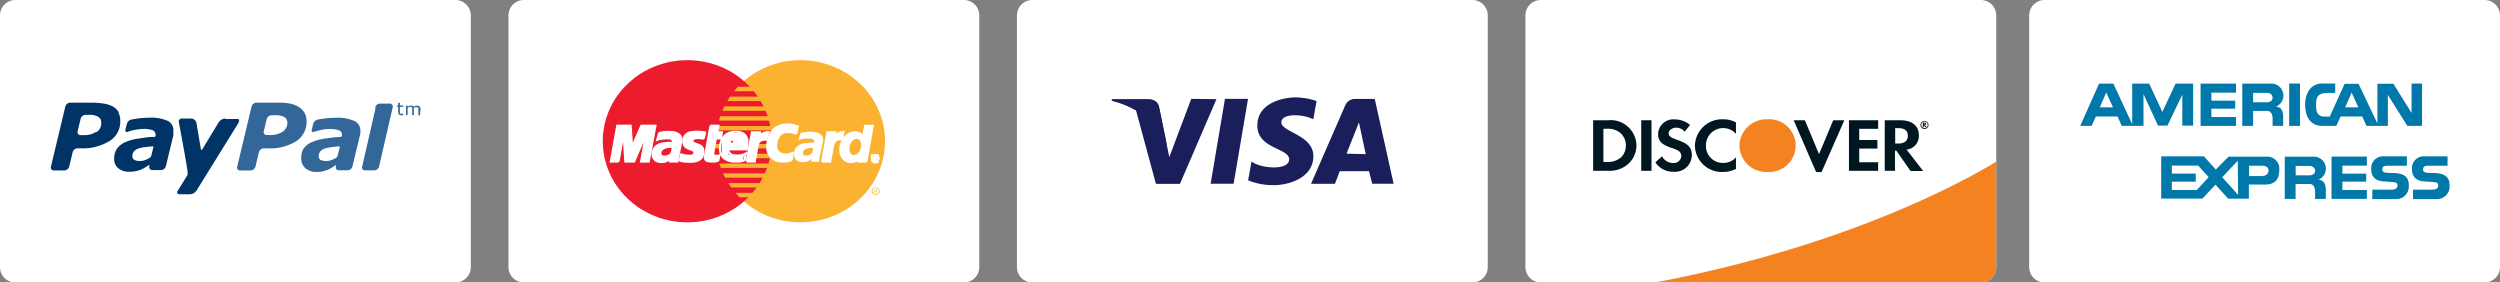 <svg id="Layer_1" data-name="Layer 1" xmlns="http://www.w3.org/2000/svg" viewBox="0 0 265.5 30"><rect x="0" y="0" width="265.5" height="30" fill="#808080" stroke="none"/><defs><style>.cls-1,.cls-6{fill:#fff;}.cls-2{fill:#369;}.cls-3{fill:#036;}.cls-4{fill:#fbb231;}.cls-4,.cls-5,.cls-6{fill-rule:evenodd;}.cls-5{fill:#ec1c2e;}.cls-7{fill:none;stroke:#fff;stroke-miterlimit:2.61;stroke-width:0.22px;}.cls-8{fill:#1a1e5a;}.cls-9{fill:#f58220;}.cls-10{fill:#001722;}.cls-11{fill:#231f20;}.cls-12{fill:#0078a9;}</style></defs><g id="playpal"><path class="cls-1" d="M50,28.4A1.64,1.64,0,0,1,48.33,30H1.67A1.64,1.64,0,0,1,0,28.4V1.6A1.64,1.64,0,0,1,1.67,0H48.33A1.64,1.64,0,0,1,50,1.6Z"/><path class="cls-2" d="M37.61,12.84a4.39,4.39,0,0,0-2-.33,8.38,8.38,0,0,0-1.32.1,4.59,4.59,0,0,0-.56.1.62.62,0,0,0-.48.48l-.13.53c-.08.33.12.32.21.29a6.65,6.65,0,0,1,.65-.18,4.26,4.26,0,0,1,1-.13,2.77,2.77,0,0,1,1,.13.48.48,0,0,1,.33.47.34.34,0,0,1,0,.15s-.05.08-.16.1c-.62,0-1.06.09-1.6.16a5.21,5.21,0,0,0-1.39.37,2.07,2.07,0,0,0-.93.71A1.92,1.92,0,0,0,32,16.88a1.27,1.27,0,0,0,.45,1,1.73,1.73,0,0,0,1.15.38,3,3,0,0,0,.68-.06,5.31,5.31,0,0,0,.53-.17,3.35,3.35,0,0,0,.45-.24l.41-.27h0l0,.17h0a.31.31,0,0,0,.29.39h1a.56.56,0,0,0,.47-.4l.79-3.29a1.86,1.86,0,0,0,.05-.27,1.14,1.14,0,0,0,0-.25A1.08,1.08,0,0,0,37.61,12.84Zm-1.93,3.93a3.42,3.42,0,0,1-.43.21,1.54,1.54,0,0,1-.57.12,1.43,1.43,0,0,1-.62-.11.41.41,0,0,1-.21-.39.74.74,0,0,1,.16-.51,1.07,1.07,0,0,1,.46-.31,5,5,0,0,1,.72-.15l.8-.09c.06,0,.11,0,.08.13s-.16.63-.22.88A.56.56,0,0,1,35.68,16.77Z"/><path class="cls-3" d="M23.92,12.58a.94.94,0,0,0-.69.4s-1.56,2.57-1.71,2.83-.17,0-.19,0L20.85,13a.59.59,0,0,0-.59-.41h-1A.32.32,0,0,0,19,13s.75,4,.89,5c.08.53,0,.62,0,.62l-1,1.62c-.14.21-.06.39.17.39h1.13a.91.91,0,0,0,.68-.39l4.34-7s.42-.6,0-.6h-1.3"/><path class="cls-3" d="M10.21,14a2.26,2.26,0,0,1-1.37.35H8.57a.32.32,0,0,1-.33-.4l.33-1.36a.54.54,0,0,1,.52-.39h.35a1.74,1.74,0,0,1,1,.21.66.66,0,0,1,.31.62,1.09,1.09,0,0,1-.49,1m2.36-2.09a1.6,1.6,0,0,0-.6-.61A2.88,2.88,0,0,0,11,11a9.12,9.12,0,0,0-1.28-.1H7.46a.57.57,0,0,0-.52.4l-1.53,6.4a.31.31,0,0,0,.33.4H6.83a.56.56,0,0,0,.52-.4l.37-1.56a.56.56,0,0,1,.52-.39h.31a5.41,5.41,0,0,0,3.11-.79,2.38,2.38,0,0,0,1.11-2.07,1.83,1.83,0,0,0-.2-.95"/><path class="cls-2" d="M30,14a2.39,2.39,0,0,1-1.38.34h-.27A.31.31,0,0,1,28,14l.33-1.36a.55.55,0,0,1,.52-.4h.35a1.84,1.84,0,0,1,1,.2.7.7,0,0,1,.32.62A1.15,1.15,0,0,1,30,14M32.35,12a1.62,1.62,0,0,0-.6-.62A2.67,2.67,0,0,0,30.8,11a6.85,6.85,0,0,0-1.28-.1H27.24a.56.56,0,0,0-.52.4l-1.53,6.4a.31.31,0,0,0,.33.4h1.09a.56.56,0,0,0,.52-.4l.37-1.55a.56.56,0,0,1,.52-.4h.32A5.3,5.3,0,0,0,31.45,15a2.44,2.44,0,0,0,1.11-2.07,2,2,0,0,0-.21-.94"/><path class="cls-3" d="M17.82,12.84a4.34,4.34,0,0,0-2-.34,9.77,9.77,0,0,0-1.32.1l-.56.1a.62.62,0,0,0-.47.49l-.14.52c-.07.34.13.32.22.3a4.07,4.07,0,0,1,.64-.19,5.8,5.8,0,0,1,1-.13,3,3,0,0,1,1,.13.49.49,0,0,1,.33.48.38.38,0,0,1,0,.15.18.18,0,0,1-.16.09c-.62,0-1.07.09-1.61.17a5.14,5.14,0,0,0-1.38.36,2.17,2.17,0,0,0-.94.71,1.86,1.86,0,0,0-.31,1.09,1.28,1.28,0,0,0,.44,1,1.75,1.75,0,0,0,1.15.37,3.14,3.14,0,0,0,.69-.06A3.47,3.47,0,0,0,15,18a3.35,3.35,0,0,0,.45-.24l.41-.26h0l0,.17h0a.31.31,0,0,0,.29.39h1a.55.55,0,0,0,.46-.39l.8-3.3a1.56,1.56,0,0,0,0-.27c0-.1,0-.19,0-.25A1.09,1.09,0,0,0,17.82,12.84Zm-1.93,3.93a2.86,2.86,0,0,1-.43.21,1.54,1.54,0,0,1-.57.12,1.31,1.31,0,0,1-.62-.12.4.4,0,0,1-.21-.39.76.76,0,0,1,.16-.51,1.09,1.09,0,0,1,.46-.3,3.88,3.88,0,0,1,.72-.16l.81-.08c.06,0,.1,0,.07.13s-.15.63-.22.88A.48.48,0,0,1,15.89,16.77Z"/><path class="cls-2" d="M41.36,11h-1a.55.55,0,0,0-.5.37l0,0,0,.22-1.34,5.85c0,.15-.06.25-.07.27h0a.31.31,0,0,0,.29.38h1a.56.56,0,0,0,.51-.37s0,0,0,0l1.46-6.34h0A.32.32,0,0,0,41.36,11Z"/><path class="cls-2" d="M42.84,12.24l-.11,0h-.1a.36.36,0,0,1-.25-.08.37.37,0,0,1-.09-.27v-.54h-.12v-.15h.12v-.29h.18v.29h.37v.15h-.37v.46a.45.45,0,0,0,0,.13.19.19,0,0,0,0,.08l.06.06h.2l.07,0h0Z"/><path class="cls-2" d="M44.6,12.25h-.17v-.58s0-.08,0-.12a.15.15,0,0,0,0-.1.09.09,0,0,0-.06-.06l-.12,0a.28.28,0,0,0-.15,0,.6.6,0,0,0-.15.09.43.43,0,0,1,0,.05v.7h-.18v-.58a.49.49,0,0,0,0-.12.22.22,0,0,0,0-.1.17.17,0,0,0-.06-.06l-.12,0a.4.4,0,0,0-.15,0l-.15.09v.76h-.17v-1h.17v.12a1.2,1.2,0,0,1,.17-.11l.18,0a.34.34,0,0,1,.18,0,.25.25,0,0,1,.11.12.75.75,0,0,1,.2-.12.43.43,0,0,1,.19,0,.3.3,0,0,1,.26.1.41.41,0,0,1,.08.28Z"/></g><g id="masterCard"><path class="cls-1" d="M104,28.4a1.64,1.64,0,0,1-1.67,1.6H55.67A1.64,1.64,0,0,1,54,28.4V1.6A1.64,1.64,0,0,1,55.67,0h46.66A1.64,1.64,0,0,1,104,1.6Z"/><polygon class="cls-4" points="85 23.61 85.46 23.6 85.92 23.57 86.37 23.51 86.81 23.44 87.25 23.34 87.67 23.23 88.09 23.09 88.5 22.93 88.9 22.76 89.29 22.57 89.66 22.36 90.03 22.14 90.38 21.9 90.72 21.64 91.04 21.37 91.36 21.09 91.66 20.79 91.94 20.47 92.2 20.15 92.45 19.81 92.69 19.46 92.9 19.1 93.1 18.73 93.28 18.34 93.44 17.95 93.58 17.55 93.71 17.14 93.81 16.73 93.89 16.3 93.94 15.87 93.98 15.43 93.99 14.98 93.98 14.54 93.94 14.11 93.89 13.68 93.81 13.26 93.71 12.84 93.58 12.43 93.44 12.03 93.28 11.64 93.1 11.26 92.9 10.89 92.69 10.53 92.45 10.18 92.2 9.85 91.94 9.52 91.66 9.21 91.36 8.91 91.04 8.63 90.72 8.36 90.38 8.1 90.03 7.86 89.66 7.63 89.29 7.43 88.9 7.24 88.5 7.07 88.09 6.91 87.67 6.78 87.25 6.66 86.81 6.56 86.37 6.49 85.92 6.43 85.46 6.4 85 6.39 84.54 6.4 84.08 6.43 83.64 6.49 83.19 6.56 82.76 6.66 82.34 6.78 81.92 6.91 81.51 7.07 81.11 7.24 80.73 7.43 80.36 7.63 79.99 7.86 79.64 8.1 79.3 8.36 78.98 8.63 78.67 8.91 78.37 9.21 78.09 9.52 77.82 9.85 77.58 10.18 77.34 10.53 77.13 10.89 76.93 11.26 76.75 11.64 76.59 12.03 76.45 12.43 76.33 12.84 76.23 13.26 76.15 13.68 76.09 14.11 76.06 14.54 76.05 14.98 76.06 15.43 76.09 15.87 76.15 16.3 76.23 16.73 76.33 17.14 76.45 17.55 76.59 17.95 76.75 18.34 76.93 18.73 77.13 19.1 77.34 19.46 77.58 19.81 77.82 20.15 78.09 20.47 78.37 20.79 78.67 21.09 78.98 21.37 79.3 21.64 79.64 21.9 79.99 22.14 80.36 22.36 80.73 22.57 81.11 22.76 81.51 22.93 81.92 23.09 82.34 23.23 82.76 23.34 83.19 23.44 83.64 23.51 84.08 23.57 84.54 23.6 85 23.61 85 23.61 85 23.61"/><polygon class="cls-5" points="73 23.61 73.46 23.6 73.92 23.57 74.36 23.51 74.81 23.44 75.24 23.34 75.67 23.23 76.08 23.09 76.49 22.93 76.89 22.76 77.27 22.57 77.64 22.36 78.01 22.14 78.36 21.9 78.7 21.64 79.02 21.37 79.33 21.09 79.63 20.79 79.91 20.47 80.18 20.15 80.43 19.81 80.66 19.46 80.87 19.1 81.07 18.73 81.25 18.34 81.41 17.95 81.55 17.55 81.67 17.14 81.77 16.73 81.85 16.3 81.91 15.87 81.94 15.43 81.95 14.98 81.94 14.54 81.91 14.11 81.85 13.68 81.77 13.26 81.67 12.84 81.55 12.43 81.41 12.03 81.25 11.64 81.07 11.26 80.87 10.89 80.66 10.53 80.43 10.18 80.18 9.85 79.91 9.52 79.63 9.21 79.33 8.91 79.02 8.63 78.7 8.36 78.36 8.1 78.01 7.86 77.64 7.63 77.27 7.43 76.89 7.24 76.49 7.07 76.08 6.91 75.67 6.78 75.24 6.66 74.81 6.56 74.36 6.49 73.92 6.43 73.46 6.4 73 6.39 72.54 6.4 72.08 6.43 71.63 6.49 71.19 6.56 70.75 6.66 70.33 6.78 69.91 6.91 69.5 7.07 69.1 7.24 68.72 7.43 68.34 7.63 67.97 7.86 67.62 8.1 67.28 8.36 66.96 8.63 66.65 8.91 66.35 9.21 66.06 9.52 65.8 9.85 65.55 10.18 65.31 10.53 65.1 10.89 64.9 11.26 64.72 11.64 64.56 12.03 64.42 12.43 64.3 12.84 64.19 13.26 64.12 13.68 64.06 14.11 64.03 14.54 64.01 14.98 64.03 15.43 64.06 15.87 64.12 16.3 64.19 16.73 64.3 17.14 64.42 17.55 64.56 17.95 64.72 18.34 64.9 18.73 65.1 19.1 65.31 19.46 65.55 19.81 65.8 20.15 66.06 20.47 66.35 20.79 66.65 21.09 66.96 21.37 67.28 21.64 67.62 21.9 67.97 22.14 68.34 22.36 68.72 22.57 69.1 22.76 69.5 22.93 69.91 23.09 70.33 23.23 70.75 23.34 71.19 23.44 71.63 23.51 72.08 23.57 72.54 23.6 73 23.61 73 23.61 73 23.61"/><polygon class="cls-4" points="77.95 9.69 82.72 9.69 82.72 9.22 78.36 9.22 77.95 9.69 77.95 9.69 77.95 9.69"/><polygon class="cls-4" points="77.24 10.73 82.72 10.73 82.72 10.26 77.52 10.26 77.24 10.73 77.24 10.73 77.24 10.73"/><polygon class="cls-4" points="76.7 11.77 82.72 11.77 82.72 11.3 76.92 11.3 76.7 11.77 76.7 11.77 76.7 11.77"/><polygon class="cls-4" points="76.34 12.81 82.72 12.81 82.72 12.34 76.49 12.34 76.34 12.81 76.34 12.81 76.34 12.81"/><polygon class="cls-4" points="76.55 17.83 82.73 17.83 82.73 17.37 76.4 17.37 76.55 17.83 76.55 17.83 76.55 17.83"/><polygon class="cls-4" points="77.01 18.87 82.73 18.87 82.73 18.41 76.78 18.41 77.01 18.87 77.01 18.87 77.01 18.87"/><polygon class="cls-4" points="77.65 19.91 82.73 19.91 82.73 19.44 77.34 19.44 77.65 19.91 77.65 19.91 77.65 19.91"/><polygon class="cls-4" points="78.53 20.95 82.73 20.95 82.73 20.48 78.11 20.48 78.53 20.95 78.53 20.95 78.53 20.95"/><polygon class="cls-4" points="76.12 13.85 82.72 13.85 82.72 13.38 76.22 13.38 76.12 13.85 76.12 13.85 76.12 13.85"/><polygon class="cls-4" points="80.14 16.8 82.66 16.8 82.66 16.33 80.23 16.33 80.14 16.8 80.14 16.8 80.14 16.8"/><polygon class="cls-4" points="80.34 15.76 82.66 15.76 82.66 15.29 80.43 15.29 80.34 15.76 80.34 15.76 80.34 15.76"/><polygon class="cls-4" points="75.96 15.29 76.61 15.29 76.61 15.76 75.99 15.76 75.96 15.29 75.96 15.29 75.96 15.29"/><polygon class="cls-6" points="74.74 14.72 74.69 14.72 74.65 14.71 74.61 14.71 74.57 14.7 74.54 14.7 74.5 14.69 74.46 14.69 74.42 14.68 74.37 14.67 74.33 14.67 74.27 14.67 74.21 14.66 74.15 14.66 74.08 14.67 74 14.67 73.91 14.68 73.85 14.69 73.8 14.7 73.74 14.71 73.7 14.73 73.66 14.75 73.62 14.78 73.59 14.8 73.56 14.83 73.54 14.86 73.53 14.89 73.52 14.93 73.52 14.96 73.53 15 73.54 15.04 73.57 15.08 73.6 15.12 73.66 15.17 73.73 15.21 73.81 15.25 73.91 15.28 74 15.31 74.1 15.35 74.2 15.38 74.3 15.42 74.39 15.47 74.47 15.53 74.55 15.6 74.61 15.69 74.66 15.8 74.69 15.93 74.7 16.09 74.69 16.27 74.67 16.41 74.63 16.53 74.59 16.64 74.53 16.73 74.46 16.82 74.38 16.89 74.29 16.95 74.2 17.01 74.1 17.05 74 17.09 73.9 17.12 73.79 17.14 73.69 17.16 73.59 17.17 73.49 17.18 73.4 17.18 73.27 17.18 73.14 17.18 73.04 17.18 72.94 17.17 72.85 17.17 72.77 17.16 72.69 17.16 72.63 17.15 72.56 17.14 72.5 17.13 72.45 17.12 72.39 17.11 72.34 17.1 72.3 17.08 72.25 17.06 72.19 17.04 72.33 16.4 72.36 16.41 72.39 16.42 72.43 16.43 72.49 16.44 72.54 16.45 72.6 16.46 72.67 16.48 72.74 16.49 72.82 16.5 72.89 16.51 72.98 16.52 73.06 16.53 73.15 16.53 73.24 16.54 73.32 16.54 73.41 16.53 73.5 16.52 73.57 16.49 73.62 16.46 73.67 16.42 73.7 16.38 73.72 16.33 73.74 16.29 73.75 16.24 73.75 16.16 73.73 16.09 73.67 16.03 73.6 15.98 73.51 15.94 73.4 15.89 73.28 15.85 73.17 15.8 73.05 15.75 72.93 15.69 72.83 15.62 72.73 15.53 72.65 15.41 72.6 15.28 72.57 15.13 72.57 14.94 72.59 14.83 72.61 14.72 72.64 14.62 72.68 14.53 72.72 14.44 72.78 14.37 72.84 14.29 72.92 14.23 73.01 14.17 73.1 14.13 73.21 14.08 73.33 14.05 73.47 14.03 73.62 14.01 73.78 13.99 73.96 13.99 74.07 13.99 74.17 13.99 74.27 14 74.35 14 74.43 14.01 74.5 14.01 74.56 14.02 74.61 14.02 74.67 14.03 74.71 14.04 74.75 14.04 74.78 14.05 74.81 14.05 74.84 14.06 74.87 14.06 74.89 14.07 74.74 14.72 74.74 14.72 74.74 14.72"/><polyline class="cls-7" points="74.74 14.72 74.74 14.72 74.69 14.72 74.65 14.71 74.61 14.71 74.57 14.7 74.54 14.7 74.5 14.69 74.46 14.69 74.42 14.68 74.37 14.67 74.33 14.67 74.27 14.67 74.21 14.66 74.15 14.66 74.08 14.67 74 14.67 73.91 14.68 73.91 14.68 73.85 14.69 73.8 14.7 73.74 14.71 73.7 14.73 73.66 14.75 73.62 14.78 73.59 14.8 73.56 14.83 73.54 14.86 73.53 14.89 73.52 14.93 73.52 14.96 73.53 15 73.54 15.04 73.57 15.08 73.6 15.12 73.6 15.12 73.66 15.17 73.73 15.21 73.81 15.25 73.91 15.28 74 15.31 74.1 15.35 74.2 15.38 74.3 15.42 74.39 15.47 74.47 15.53 74.55 15.6 74.61 15.69 74.66 15.8 74.69 15.93 74.7 16.09 74.69 16.27 74.69 16.27 74.67 16.41 74.63 16.53 74.59 16.64 74.53 16.73 74.46 16.82 74.38 16.89 74.29 16.95 74.2 17.01 74.1 17.05 74 17.09 73.9 17.12 73.79 17.14 73.69 17.16 73.59 17.17 73.49 17.18 73.4 17.18 73.4 17.18 73.27 17.18 73.14 17.18 73.04 17.18 72.94 17.17 72.85 17.17 72.77 17.16 72.69 17.16 72.63 17.15 72.56 17.14 72.5 17.13 72.45 17.12 72.39 17.11 72.34 17.1 72.3 17.08 72.25 17.06 72.19 17.04 72.33 16.4 72.33 16.4 72.36 16.41 72.39 16.42 72.43 16.43 72.49 16.44 72.54 16.45 72.6 16.46 72.67 16.48 72.74 16.49 72.82 16.5 72.89 16.51 72.98 16.52 73.06 16.53 73.15 16.53 73.24 16.54 73.32 16.54 73.41 16.53 73.41 16.53 73.5 16.52 73.57 16.49 73.62 16.46 73.67 16.42 73.7 16.38 73.72 16.33 73.74 16.29 73.75 16.24 73.75 16.24 73.75 16.16 73.73 16.09 73.67 16.03 73.6 15.98 73.51 15.94 73.4 15.89 73.28 15.85 73.17 15.8 73.05 15.75 72.93 15.69 72.83 15.62 72.73 15.53 72.65 15.41 72.6 15.28 72.57 15.13 72.57 14.94 72.57 14.94 72.59 14.83 72.61 14.72 72.64 14.62 72.68 14.53 72.72 14.44 72.78 14.37 72.84 14.29 72.92 14.23 73.01 14.17 73.1 14.13 73.21 14.08 73.33 14.05 73.47 14.03 73.62 14.01 73.78 13.99 73.96 13.99 73.96 13.99 74.07 13.99 74.17 13.99 74.27 14 74.35 14 74.43 14.01 74.5 14.01 74.56 14.02 74.61 14.02 74.67 14.03 74.71 14.04 74.75 14.04 74.78 14.05 74.81 14.05 74.84 14.06 74.87 14.06 74.89 14.07 74.74 14.72"/><polygon class="cls-6" points="75.45 13.35 76.29 13.35 76.17 14.05 76.67 14.05 76.56 14.71 76.03 14.69 75.74 16.32 75.74 16.37 75.75 16.42 75.78 16.46 75.82 16.49 75.88 16.51 75.94 16.53 76 16.54 76.08 16.55 76.14 16.55 76.2 16.54 76.26 16.53 76.31 16.52 76.35 16.51 76.37 16.5 76.39 16.49 76.4 16.49 76.29 17.03 76.27 17.04 76.25 17.06 76.23 17.07 76.21 17.08 76.19 17.09 76.16 17.1 76.14 17.11 76.11 17.11 76.08 17.12 76.05 17.13 76.01 17.13 75.97 17.14 75.94 17.15 75.89 17.15 75.84 17.16 75.79 17.16 75.56 17.16 75.44 17.15 75.33 17.14 75.24 17.13 75.16 17.11 75.08 17.08 75.03 17.05 74.98 17.02 74.94 16.98 74.91 16.94 74.89 16.89 74.87 16.84 74.86 16.78 74.86 16.72 74.86 16.66 74.87 16.59 74.88 16.52 75.45 13.35 75.45 13.35 75.45 13.35"/><polyline class="cls-7" points="75.45 13.35 76.29 13.35 76.17 14.05 76.67 14.05 76.56 14.71 76.03 14.69 75.74 16.32 75.74 16.32 75.74 16.37 75.75 16.42 75.78 16.46 75.82 16.49 75.88 16.51 75.94 16.53 76 16.54 76.08 16.55 76.08 16.55 76.14 16.55 76.2 16.54 76.26 16.53 76.31 16.52 76.35 16.51 76.37 16.5 76.39 16.49 76.4 16.49 76.29 17.03 76.29 17.03 76.27 17.04 76.25 17.06 76.23 17.07 76.21 17.08 76.19 17.09 76.16 17.1 76.14 17.11 76.11 17.11 76.08 17.12 76.05 17.13 76.01 17.13 75.97 17.14 75.94 17.15 75.89 17.15 75.84 17.16 75.79 17.16 75.56 17.16 75.56 17.16 75.44 17.15 75.33 17.14 75.24 17.13 75.16 17.11 75.08 17.08 75.03 17.05 74.98 17.02 74.94 16.98 74.91 16.94 74.89 16.89 74.87 16.84 74.86 16.78 74.86 16.72 74.86 16.66 74.87 16.59 74.88 16.52 75.45 13.35"/><polyline class="cls-7" points="77.34 15.8 77.34 15.8 77.33 15.85 77.33 15.9 77.34 15.96 77.35 16.02 77.37 16.07 77.39 16.12 77.43 16.18 77.46 16.23 77.51 16.28 77.55 16.32 77.6 16.36 77.65 16.4 77.71 16.43 77.77 16.46 77.83 16.48 77.89 16.49 77.89 16.49 77.97 16.5 78.04 16.51 78.12 16.52 78.2 16.52 78.28 16.53 78.36 16.53 78.44 16.52 78.52 16.52 78.6 16.51 78.69 16.49 78.77 16.48 78.85 16.45 78.94 16.42 79.03 16.38 79.11 16.34 79.2 16.29 79.08 17 79.08 17 79.03 17.02 78.98 17.05 78.93 17.06 78.89 17.08 78.84 17.1 78.79 17.11 78.74 17.12 78.69 17.13 78.64 17.14 78.58 17.15 78.51 17.15 78.44 17.16 78.36 17.16 78.28 17.16 78.19 17.16 78.09 17.16 78.09 17.16 77.94 17.16 77.79 17.15 77.64 17.13 77.49 17.09 77.34 17.05 77.2 16.99 77.06 16.92 76.93 16.84 76.82 16.74 76.71 16.62 76.63 16.48 76.55 16.33 76.5 16.16 76.47 15.96 76.46 15.75 76.47 15.51 76.47 15.51 76.49 15.42 76.5 15.31 76.53 15.2 76.56 15.07 76.61 14.95 76.66 14.82 76.73 14.7 76.82 14.57 76.91 14.46 77.03 14.35 77.16 14.25 77.31 14.16 77.49 14.09 77.69 14.04 77.91 14 78.15 13.99 78.15 13.99 78.27 13.99 78.39 14.01 78.52 14.03 78.64 14.05 78.76 14.1 78.88 14.15 78.99 14.22 79.09 14.3 79.18 14.4 79.25 14.52 79.31 14.65 79.36 14.8 79.38 14.98 79.39 15.18 79.36 15.4 79.32 15.64 79.3 15.82 77.1 15.82 77.24 15.25 78.56 15.25 78.56 15.25 78.57 15.17 78.56 15.1 78.56 15.04 78.55 14.98 78.53 14.93 78.5 14.88 78.47 14.83 78.44 14.79 78.41 14.76 78.37 14.73 78.32 14.7 78.28 14.68 78.23 14.66 78.18 14.65 78.13 14.64 78.08 14.64 78.08 14.64 78.02 14.64 77.96 14.65 77.91 14.66 77.86 14.68 77.81 14.7 77.76 14.73 77.72 14.76 77.68 14.79 77.64 14.83 77.6 14.88 77.57 14.92 77.54 14.97 77.52 15.03 77.49 15.08 77.48 15.14 77.46 15.2 77.34 15.8"/><polygon class="cls-6" points="84.56 14.23 84.52 14.21 84.48 14.19 84.44 14.17 84.39 14.15 84.35 14.13 84.3 14.11 84.24 14.1 84.19 14.08 84.13 14.06 84.07 14.05 84.01 14.04 83.95 14.03 83.88 14.03 83.81 14.02 83.74 14.02 83.66 14.02 83.58 14.02 83.51 14.03 83.42 14.04 83.34 14.05 83.25 14.07 83.17 14.1 83.09 14.14 83 14.2 82.92 14.26 82.84 14.34 82.76 14.43 82.69 14.54 82.63 14.66 82.56 14.81 82.5 14.97 82.46 15.16 82.44 15.26 82.43 15.37 82.42 15.47 82.42 15.57 82.43 15.66 82.45 15.76 82.48 15.84 82.51 15.93 82.56 16.01 82.61 16.09 82.68 16.15 82.75 16.21 82.83 16.27 82.92 16.31 83.03 16.35 83.14 16.37 83.18 16.38 83.23 16.39 83.28 16.4 83.34 16.4 83.41 16.41 83.48 16.41 83.55 16.41 83.63 16.4 83.71 16.39 83.79 16.38 83.86 16.36 83.94 16.34 84.01 16.3 84.08 16.27 84.15 16.22 84.21 16.17 84.07 16.94 84.05 16.96 84.04 16.98 84.01 17 83.98 17.01 83.95 17.04 83.91 17.06 83.86 17.08 83.81 17.09 83.74 17.11 83.66 17.13 83.57 17.14 83.46 17.15 83.34 17.16 83.21 17.16 83.05 17.16 82.88 17.15 82.74 17.13 82.6 17.11 82.47 17.06 82.33 17 82.19 16.93 82.07 16.85 81.94 16.75 81.83 16.63 81.73 16.5 81.65 16.35 81.58 16.19 81.52 16.01 81.48 15.82 81.47 15.61 81.48 15.39 81.51 15.14 81.54 15.03 81.56 14.91 81.59 14.8 81.62 14.69 81.66 14.59 81.7 14.48 81.74 14.39 81.78 14.3 81.82 14.21 81.87 14.13 81.92 14.04 81.97 13.97 82.03 13.89 82.09 13.83 82.15 13.76 82.21 13.7 82.28 13.64 82.35 13.59 82.43 13.54 82.5 13.49 82.58 13.45 82.67 13.41 82.75 13.38 82.84 13.34 82.93 13.31 83.03 13.29 83.12 13.27 83.22 13.25 83.33 13.24 83.44 13.23 83.55 13.22 83.66 13.22 83.76 13.22 83.85 13.23 83.94 13.24 84.03 13.25 84.12 13.26 84.2 13.28 84.28 13.29 84.35 13.31 84.42 13.33 84.48 13.34 84.54 13.36 84.59 13.38 84.63 13.39 84.67 13.4 84.69 13.42 84.71 13.42 84.56 14.23 84.56 14.23 84.56 14.23"/><polyline class="cls-7" points="84.56 14.23 84.56 14.23 84.52 14.21 84.48 14.19 84.44 14.17 84.39 14.15 84.35 14.13 84.3 14.11 84.24 14.1 84.19 14.08 84.13 14.06 84.07 14.05 84.01 14.04 83.95 14.03 83.88 14.03 83.81 14.02 83.74 14.02 83.66 14.02 83.66 14.02 83.58 14.02 83.51 14.03 83.42 14.04 83.34 14.05 83.25 14.07 83.17 14.1 83.09 14.14 83 14.2 82.92 14.26 82.84 14.34 82.76 14.43 82.69 14.54 82.63 14.66 82.56 14.81 82.5 14.97 82.46 15.16 82.46 15.16 82.44 15.26 82.43 15.37 82.42 15.47 82.42 15.57 82.43 15.66 82.45 15.76 82.48 15.84 82.51 15.93 82.56 16.01 82.61 16.09 82.68 16.15 82.75 16.21 82.83 16.27 82.92 16.31 83.03 16.35 83.14 16.37 83.14 16.37 83.18 16.38 83.23 16.39 83.28 16.4 83.34 16.4 83.41 16.41 83.48 16.41 83.55 16.41 83.63 16.4 83.71 16.39 83.79 16.38 83.86 16.36 83.94 16.34 84.01 16.3 84.08 16.27 84.15 16.22 84.21 16.17 84.07 16.94 84.07 16.94 84.05 16.96 84.04 16.98 84.01 17 83.98 17.01 83.95 17.04 83.91 17.06 83.86 17.08 83.81 17.09 83.74 17.11 83.66 17.13 83.57 17.14 83.46 17.15 83.34 17.16 83.21 17.16 83.05 17.16 82.88 17.15 82.88 17.15 82.74 17.13 82.6 17.11 82.47 17.06 82.33 17 82.19 16.93 82.07 16.85 81.94 16.75 81.83 16.63 81.73 16.5 81.65 16.35 81.58 16.19 81.52 16.01 81.48 15.82 81.47 15.61 81.48 15.39 81.51 15.14 81.51 15.14 81.54 15.03 81.56 14.91 81.59 14.8 81.62 14.69 81.66 14.59 81.7 14.48 81.74 14.39 81.78 14.3 81.82 14.21 81.87 14.13 81.92 14.04 81.97 13.97 82.03 13.89 82.09 13.83 82.15 13.76 82.21 13.7 82.28 13.64 82.35 13.59 82.43 13.54 82.5 13.49 82.58 13.45 82.67 13.41 82.75 13.38 82.84 13.34 82.93 13.31 83.03 13.29 83.12 13.27 83.22 13.25 83.33 13.24 83.44 13.23 83.55 13.22 83.66 13.22 83.66 13.22 83.76 13.22 83.85 13.23 83.94 13.24 84.03 13.25 84.12 13.26 84.2 13.28 84.28 13.29 84.35 13.31 84.42 13.33 84.48 13.34 84.54 13.36 84.59 13.38 84.63 13.39 84.67 13.4 84.69 13.42 84.71 13.42 84.56 14.23"/><polygon class="cls-6" points="92.01 17.16 91.17 17.16 91.23 16.84 91.23 16.81 91.18 16.87 91.13 16.92 91.08 16.97 91.03 17.01 90.97 17.05 90.92 17.08 90.86 17.11 90.8 17.13 90.75 17.15 90.69 17.17 90.63 17.18 90.57 17.19 90.51 17.2 90.45 17.2 90.39 17.21 90.33 17.21 90.18 17.2 90.03 17.16 89.9 17.11 89.78 17.05 89.67 16.96 89.57 16.86 89.48 16.76 89.41 16.64 89.35 16.5 89.3 16.37 89.27 16.23 89.25 16.08 89.24 15.93 89.24 15.78 89.25 15.63 89.28 15.48 89.33 15.31 89.38 15.15 89.45 15 89.52 14.86 89.6 14.73 89.69 14.61 89.78 14.51 89.89 14.41 89.99 14.33 90.1 14.26 90.22 14.19 90.33 14.14 90.45 14.1 90.58 14.08 90.69 14.06 90.82 14.05 90.91 14.05 90.99 14.06 91.07 14.08 91.14 14.1 91.21 14.12 91.27 14.15 91.33 14.18 91.39 14.21 91.44 14.25 91.48 14.29 91.52 14.32 91.56 14.36 91.59 14.4 91.62 14.44 91.64 14.47 91.66 14.51 91.66 14.51 91.87 13.36 92.69 13.36 92.01 17.16 92.01 17.16 92.01 17.16"/><polyline class="cls-7" points="92.01 17.16 91.17 17.16 91.23 16.84 91.23 16.81 91.23 16.81 91.18 16.87 91.13 16.92 91.08 16.97 91.03 17.01 90.97 17.05 90.92 17.08 90.86 17.11 90.8 17.13 90.75 17.15 90.69 17.17 90.63 17.18 90.57 17.19 90.51 17.2 90.45 17.2 90.39 17.21 90.33 17.21 90.33 17.21 90.18 17.2 90.03 17.16 89.9 17.11 89.78 17.05 89.67 16.96 89.57 16.86 89.48 16.76 89.41 16.64 89.35 16.5 89.3 16.37 89.27 16.23 89.25 16.08 89.24 15.93 89.24 15.78 89.25 15.63 89.28 15.48 89.28 15.48 89.33 15.31 89.38 15.15 89.45 15 89.52 14.86 89.6 14.73 89.69 14.61 89.78 14.51 89.89 14.41 89.99 14.33 90.1 14.26 90.22 14.19 90.33 14.14 90.45 14.1 90.58 14.08 90.69 14.06 90.82 14.05 90.82 14.05 90.91 14.05 90.99 14.06 91.07 14.08 91.14 14.1 91.21 14.12 91.27 14.15 91.33 14.18 91.39 14.21 91.44 14.25 91.48 14.29 91.52 14.32 91.56 14.36 91.59 14.4 91.62 14.44 91.64 14.47 91.66 14.51 91.66 14.51 91.87 13.36 92.69 13.36 92.01 17.16"/><polygon class="cls-4" points="90.64 16.46 90.72 16.45 90.8 16.44 90.87 16.42 90.94 16.39 91.01 16.35 91.07 16.31 91.13 16.26 91.18 16.2 91.22 16.15 91.27 16.08 91.3 16.02 91.34 15.95 91.37 15.87 91.39 15.8 91.41 15.72 91.43 15.64 91.44 15.56 91.45 15.48 91.45 15.4 91.45 15.32 91.44 15.24 91.43 15.17 91.41 15.1 91.38 15.03 91.35 14.97 91.32 14.92 91.28 14.87 91.23 14.83 91.18 14.8 91.13 14.77 91.07 14.76 91 14.75 90.92 14.76 90.85 14.77 90.78 14.79 90.71 14.82 90.65 14.86 90.59 14.91 90.53 14.96 90.48 15.01 90.44 15.07 90.4 15.14 90.36 15.21 90.32 15.29 90.29 15.37 90.27 15.44 90.25 15.53 90.23 15.61 90.21 15.74 90.22 15.88 90.24 16.02 90.28 16.16 90.34 16.28 90.42 16.37 90.52 16.44 90.64 16.46 90.64 16.46 90.64 16.46"/><polygon class="cls-6" points="72.06 16.52 71.94 17.16 71.17 17.16 71.19 17.04 71.21 16.94 71.22 16.86 71.23 16.81 71.19 16.86 71.14 16.91 71.08 16.95 71.02 16.99 70.95 17.03 70.87 17.06 70.79 17.1 70.71 17.13 70.62 17.15 70.54 17.18 70.45 17.19 70.36 17.2 70.27 17.21 70.18 17.21 70.1 17.2 70.02 17.19 69.91 17.17 69.81 17.14 69.73 17.1 69.65 17.06 69.59 17.01 69.53 16.96 69.48 16.9 69.44 16.84 69.4 16.78 69.37 16.72 69.34 16.66 69.33 16.59 69.31 16.52 69.31 16.46 69.3 16.39 69.3 16.33 69.31 16.22 69.33 16.11 69.36 16.01 69.4 15.91 69.44 15.81 69.5 15.73 69.56 15.65 69.64 15.58 69.71 15.51 69.8 15.45 69.88 15.39 69.97 15.35 70.07 15.31 70.17 15.28 70.27 15.25 70.38 15.23 70.39 15.23 70.4 15.23 70.42 15.23 70.45 15.22 70.49 15.22 70.53 15.21 70.58 15.21 70.63 15.2 70.68 15.2 70.73 15.19 70.79 15.19 70.84 15.18 70.89 15.18 70.93 15.18 70.97 15.17 71.01 15.17 71.08 15.17 71.15 15.18 71.22 15.18 71.28 15.18 71.34 15.18 71.38 15.19 71.41 15.19 71.42 15.19 71.42 15.17 71.44 15.12 71.46 15.05 71.46 15 71.45 14.94 71.42 14.88 71.39 14.82 71.34 14.78 71.28 14.74 71.22 14.72 71.14 14.7 71.07 14.69 70.98 14.69 70.89 14.69 70.8 14.69 70.7 14.69 70.6 14.7 70.5 14.71 70.41 14.71 70.31 14.73 70.22 14.74 70.13 14.75 70.06 14.77 69.98 14.78 69.92 14.8 69.86 14.82 69.82 14.84 69.79 14.85 70 14.15 70.07 14.13 70.13 14.1 70.21 14.08 70.28 14.07 70.35 14.05 70.43 14.04 70.51 14.03 70.59 14.03 70.68 14.02 70.76 14.02 70.86 14.01 70.95 14.01 71.05 14.01 71.14 14.01 71.25 14.02 71.36 14.02 71.44 14.03 71.53 14.04 71.63 14.06 71.72 14.09 71.82 14.12 71.91 14.16 72 14.21 72.08 14.27 72.16 14.33 72.23 14.4 72.29 14.48 72.33 14.57 72.36 14.66 72.38 14.76 72.38 14.87 72.36 14.98 72.06 16.52 72.06 16.52 72.06 16.52"/><polyline class="cls-7" points="72.06 16.52 71.94 17.16 71.17 17.16 71.17 17.16 71.19 17.04 71.21 16.94 71.22 16.86 71.23 16.81 71.23 16.81 71.19 16.86 71.14 16.91 71.08 16.95 71.02 16.99 70.95 17.03 70.87 17.06 70.79 17.1 70.71 17.13 70.62 17.15 70.54 17.18 70.45 17.19 70.36 17.2 70.27 17.21 70.18 17.21 70.1 17.2 70.02 17.19 70.02 17.19 69.91 17.17 69.81 17.14 69.73 17.1 69.65 17.06 69.59 17.01 69.53 16.96 69.48 16.9 69.44 16.84 69.4 16.78 69.37 16.72 69.34 16.66 69.33 16.59 69.31 16.52 69.31 16.46 69.3 16.39 69.3 16.33 69.3 16.33 69.31 16.22 69.33 16.11 69.36 16.01 69.4 15.91 69.44 15.81 69.5 15.73 69.56 15.65 69.64 15.58 69.71 15.51 69.8 15.45 69.88 15.39 69.97 15.35 70.07 15.31 70.17 15.28 70.27 15.25 70.38 15.23 70.38 15.23 70.39 15.23 70.4 15.23 70.42 15.23 70.45 15.22 70.49 15.22 70.53 15.21 70.58 15.21 70.63 15.2 70.68 15.2 70.73 15.19 70.79 15.19 70.84 15.18 70.89 15.18 70.93 15.18 70.97 15.17 71.01 15.17 71.01 15.17 71.08 15.17 71.15 15.18 71.22 15.18 71.28 15.18 71.34 15.18 71.38 15.19 71.41 15.19 71.42 15.19 71.42 15.19 71.42 15.17 71.44 15.12 71.46 15.05 71.46 15 71.46 15 71.45 14.94 71.42 14.88 71.39 14.82 71.34 14.78 71.28 14.74 71.22 14.72 71.14 14.7 71.07 14.69 71.07 14.69 70.98 14.69 70.89 14.69 70.8 14.69 70.7 14.69 70.6 14.7 70.5 14.71 70.41 14.71 70.31 14.73 70.22 14.74 70.13 14.75 70.06 14.77 69.98 14.78 69.92 14.8 69.86 14.82 69.82 14.84 69.79 14.85 70 14.15 70 14.15 70.07 14.13 70.13 14.1 70.21 14.08 70.28 14.07 70.35 14.05 70.43 14.04 70.51 14.03 70.59 14.03 70.68 14.02 70.76 14.02 70.86 14.01 70.95 14.01 71.05 14.01 71.14 14.01 71.25 14.02 71.36 14.02 71.36 14.02 71.44 14.03 71.53 14.04 71.63 14.06 71.72 14.09 71.82 14.12 71.91 14.16 72 14.21 72.08 14.27 72.16 14.33 72.23 14.4 72.29 14.48 72.33 14.57 72.36 14.66 72.38 14.76 72.38 14.87 72.36 14.98 72.06 16.52"/><polygon class="cls-5" points="71.33 15.76 71.32 15.75 71.31 15.73 71.29 15.72 71.26 15.72 71.23 15.71 71.19 15.71 71.14 15.71 71.1 15.71 71.05 15.71 71 15.72 70.95 15.72 70.9 15.73 70.86 15.73 70.81 15.74 70.78 15.75 70.75 15.76 70.72 15.77 70.7 15.78 70.67 15.79 70.63 15.8 70.59 15.82 70.56 15.84 70.51 15.86 70.47 15.88 70.43 15.91 70.39 15.94 70.36 15.97 70.32 16.01 70.29 16.05 70.27 16.09 70.25 16.14 70.24 16.18 70.24 16.28 70.25 16.36 70.29 16.42 70.33 16.46 70.37 16.49 70.42 16.51 70.47 16.52 70.52 16.52 70.61 16.52 70.69 16.51 70.77 16.5 70.84 16.48 70.9 16.46 70.96 16.43 71.01 16.41 71.06 16.37 71.09 16.34 71.13 16.31 71.16 16.28 71.19 16.24 71.21 16.21 71.22 16.17 71.24 16.14 71.25 16.11 71.27 16.02 71.29 15.93 71.31 15.84 71.33 15.76 71.33 15.76 71.33 15.76"/><polygon class="cls-6" points="65.69 17.16 64.87 17.16 65.55 13.35 66.98 13.35 67.12 15.61 68.11 13.35 69.61 13.35 68.9 17.16 68.08 17.16 68.6 14.31 68.57 14.31 67.34 17.16 66.41 17.16 66.4 17.04 66.38 16.73 66.35 16.28 66.32 15.76 66.29 15.24 66.27 14.79 66.24 14.45 66.24 14.31 66.23 14.31 66.21 14.31 66.19 14.31 66.19 14.31 65.69 17.16 65.69 17.16 65.69 17.16"/><polyline class="cls-7" points="65.69 17.16 64.87 17.16 65.55 13.35 66.98 13.35 67.12 15.61 68.11 13.35 69.61 13.35 68.9 17.16 68.08 17.16 68.6 14.31 68.57 14.31 67.34 17.16 66.41 17.16 66.41 17.16 66.4 17.04 66.38 16.73 66.35 16.28 66.32 15.76 66.29 15.24 66.27 14.79 66.24 14.45 66.24 14.31 66.24 14.31 66.23 14.31 66.21 14.31 66.19 14.31 66.19 14.31 65.69 17.16"/><polygon class="cls-6" points="87.07 16.52 86.95 17.16 86.19 17.16 86.2 17.04 86.2 16.94 86.2 16.86 86.2 16.83 86.17 16.87 86.12 16.91 86.07 16.95 86.01 17 85.94 17.03 85.87 17.07 85.79 17.1 85.72 17.13 85.64 17.15 85.55 17.18 85.47 17.19 85.38 17.2 85.29 17.21 85.21 17.21 85.13 17.2 85.05 17.19 84.94 17.17 84.84 17.14 84.76 17.1 84.68 17.06 84.61 17.01 84.55 16.96 84.5 16.9 84.46 16.84 84.43 16.78 84.4 16.72 84.38 16.66 84.36 16.59 84.35 16.52 84.34 16.46 84.33 16.39 84.33 16.33 84.34 16.22 84.36 16.11 84.38 16.01 84.42 15.91 84.47 15.81 84.53 15.73 84.59 15.65 84.66 15.58 84.74 15.51 84.82 15.45 84.91 15.39 85 15.35 85.09 15.31 85.19 15.28 85.29 15.25 85.4 15.23 85.4 15.23 85.42 15.23 85.44 15.23 85.47 15.22 85.51 15.22 85.55 15.21 85.6 15.21 85.64 15.2 85.7 15.2 85.75 15.19 85.8 15.19 85.85 15.18 85.9 15.18 85.94 15.18 85.99 15.17 86.02 15.17 86.09 15.17 86.17 15.18 86.24 15.18 86.3 15.18 86.36 15.18 86.41 15.19 86.44 15.19 86.45 15.19 86.45 15.17 86.46 15.12 86.47 15.05 86.48 15 86.47 14.94 86.44 14.88 86.4 14.82 86.36 14.78 86.3 14.74 86.24 14.72 86.17 14.7 86.1 14.69 86.01 14.69 85.92 14.69 85.83 14.69 85.73 14.69 85.63 14.7 85.54 14.71 85.44 14.71 85.35 14.73 85.25 14.74 85.17 14.75 85.09 14.77 85.02 14.78 84.95 14.8 84.89 14.82 84.85 14.84 84.82 14.85 85.03 14.15 85.1 14.13 85.17 14.1 85.24 14.08 85.31 14.07 85.39 14.05 85.46 14.04 85.54 14.03 85.62 14.03 85.71 14.02 85.79 14.02 85.88 14.01 85.97 14.01 86.07 14.01 86.17 14.01 86.27 14.02 86.37 14.02 86.46 14.03 86.55 14.04 86.64 14.06 86.74 14.09 86.83 14.12 86.92 14.16 87.02 14.21 87.1 14.27 87.18 14.33 87.25 14.4 87.31 14.48 87.35 14.57 87.39 14.66 87.41 14.76 87.41 14.87 87.39 14.98 87.07 16.52 87.07 16.52 87.07 16.52"/><polygon class="cls-6" points="86.95 17.18 86.97 17.17 87.09 16.52 87.06 16.52 86.93 17.16 86.95 17.14 86.95 17.18 86.97 17.18 86.97 17.17 86.95 17.18 86.95 17.18 86.95 17.18"/><polygon class="cls-6" points="86.17 17.16 86.19 17.18 86.95 17.18 86.95 17.14 86.19 17.14 86.21 17.16 86.17 17.16 86.17 17.18 86.19 17.18 86.17 17.16 86.17 17.16 86.17 17.16"/><polygon class="cls-6" points="86.22 16.84 86.19 16.82 86.18 16.86 86.18 16.94 86.18 17.04 86.17 17.16 86.21 17.16 86.21 17.04 86.22 16.94 86.22 16.86 86.22 16.84 86.19 16.82 86.22 16.84 86.22 16.84 86.22 16.84"/><polygon class="cls-6" points="85.04 17.21 85.04 17.21 85.13 17.22 85.21 17.23 85.29 17.23 85.38 17.22 85.47 17.21 85.56 17.2 85.64 17.17 85.72 17.15 85.8 17.12 85.88 17.09 85.95 17.05 86.01 17.01 86.08 16.97 86.13 16.93 86.18 16.88 86.22 16.84 86.19 16.82 86.15 16.86 86.11 16.9 86.05 16.94 86 16.98 85.93 17.02 85.86 17.05 85.79 17.09 85.71 17.11 85.63 17.14 85.55 17.16 85.46 17.18 85.38 17.19 85.29 17.19 85.21 17.2 85.13 17.19 85.05 17.18 85.05 17.18 85.04 17.21 85.04 17.21 85.04 17.21"/><polygon class="cls-6" points="84.31 16.33 84.31 16.33 84.31 16.39 84.32 16.46 84.33 16.53 84.34 16.59 84.36 16.66 84.38 16.73 84.41 16.79 84.45 16.85 84.49 16.91 84.54 16.97 84.6 17.02 84.67 17.07 84.75 17.12 84.83 17.15 84.93 17.18 85.04 17.21 85.05 17.18 84.94 17.15 84.85 17.12 84.77 17.08 84.69 17.04 84.62 17 84.57 16.95 84.52 16.89 84.48 16.84 84.44 16.77 84.42 16.71 84.39 16.65 84.38 16.59 84.37 16.52 84.36 16.46 84.35 16.39 84.35 16.33 84.35 16.33 84.31 16.33 84.31 16.33 84.31 16.33"/><polygon class="cls-6" points="85.4 15.21 85.4 15.21 85.29 15.23 85.19 15.26 85.09 15.29 84.99 15.33 84.9 15.38 84.81 15.44 84.72 15.5 84.65 15.57 84.57 15.64 84.51 15.72 84.45 15.81 84.41 15.9 84.37 16 84.34 16.11 84.32 16.22 84.31 16.33 84.35 16.33 84.36 16.22 84.38 16.11 84.4 16.01 84.44 15.91 84.49 15.82 84.54 15.74 84.61 15.66 84.67 15.59 84.75 15.53 84.83 15.46 84.92 15.41 85.01 15.37 85.1 15.32 85.2 15.29 85.3 15.27 85.4 15.25 85.4 15.25 85.4 15.21 85.4 15.21 85.4 15.21"/><polygon class="cls-6" points="86.02 15.15 86.02 15.15 85.99 15.15 85.94 15.16 85.9 15.16 85.85 15.16 85.8 15.17 85.75 15.17 85.7 15.18 85.64 15.19 85.6 15.19 85.55 15.2 85.51 15.2 85.47 15.21 85.44 15.21 85.42 15.21 85.4 15.21 85.4 15.21 85.4 15.25 85.4 15.25 85.42 15.25 85.44 15.24 85.47 15.24 85.51 15.23 85.55 15.23 85.6 15.23 85.64 15.22 85.7 15.21 85.75 15.21 85.8 15.21 85.85 15.2 85.9 15.2 85.94 15.19 85.99 15.19 86.02 15.19 86.02 15.19 86.02 15.15 86.02 15.15 86.02 15.15"/><polygon class="cls-6" points="86.43 15.19 86.45 15.17 86.44 15.17 86.41 15.17 86.36 15.16 86.3 15.16 86.24 15.16 86.17 15.16 86.09 15.15 86.02 15.15 86.02 15.19 86.09 15.19 86.17 15.19 86.24 15.2 86.3 15.2 86.36 15.2 86.41 15.2 86.44 15.21 86.45 15.21 86.47 15.19 86.45 15.21 86.46 15.21 86.47 15.19 86.43 15.19 86.43 15.19 86.43 15.19"/><polygon class="cls-6" points="86.46 15 86.46 15 86.45 15.05 86.44 15.11 86.44 15.16 86.43 15.19 86.47 15.19 86.47 15.17 86.48 15.12 86.49 15.05 86.5 15 86.5 15 86.46 15 86.46 15 86.46 15"/><polygon class="cls-6" points="86.1 14.71 86.1 14.71 86.17 14.72 86.23 14.73 86.29 14.76 86.34 14.8 86.39 14.84 86.42 14.89 86.45 14.94 86.46 15 86.5 15 86.48 14.93 86.46 14.87 86.42 14.81 86.37 14.77 86.31 14.73 86.25 14.7 86.17 14.68 86.1 14.67 86.1 14.68 86.1 14.71 86.1 14.71 86.1 14.71"/><polygon class="cls-6" points="84.8 14.85 84.83 14.87 84.86 14.85 84.9 14.83 84.95 14.82 85.02 14.8 85.09 14.79 85.17 14.77 85.26 14.76 85.35 14.74 85.44 14.73 85.54 14.72 85.63 14.71 85.73 14.71 85.83 14.71 85.92 14.71 86.01 14.71 86.1 14.71 86.1 14.68 86.01 14.67 85.92 14.67 85.83 14.67 85.73 14.67 85.63 14.68 85.54 14.69 85.44 14.7 85.35 14.71 85.25 14.72 85.16 14.73 85.09 14.75 85.01 14.76 84.95 14.78 84.89 14.8 84.84 14.82 84.81 14.84 84.84 14.86 84.8 14.85 84.8 14.85 84.8 14.85"/><polygon class="cls-6" points="85.03 14.14 85.01 14.15 84.8 14.85 84.84 14.86 85.05 14.16 85.04 14.17 85.03 14.14 85.02 14.14 85.01 14.15 85.03 14.14 85.03 14.14 85.03 14.14"/><polygon class="cls-6" points="86.37 14 86.37 14 86.27 14 86.17 13.99 86.07 13.99 85.97 13.99 85.88 13.99 85.79 14 85.71 14 85.62 14.01 85.54 14.01 85.46 14.03 85.38 14.04 85.31 14.05 85.23 14.07 85.16 14.09 85.09 14.11 85.03 14.14 85.04 14.17 85.1 14.14 85.17 14.12 85.24 14.1 85.31 14.09 85.39 14.07 85.46 14.06 85.54 14.05 85.62 14.04 85.71 14.04 85.79 14.04 85.88 14.04 85.97 14.04 86.07 14.04 86.17 14.04 86.27 14.04 86.37 14.04 86.37 14.04 86.37 14 86.37 14 86.37 14"/><polygon class="cls-6" points="87.41 14.99 87.41 14.99 87.42 14.87 87.42 14.76 87.4 14.66 87.37 14.56 87.32 14.47 87.26 14.39 87.19 14.32 87.11 14.25 87.03 14.2 86.93 14.14 86.84 14.1 86.74 14.07 86.64 14.04 86.55 14.02 86.46 14.01 86.37 14 86.37 14.04 86.46 14.04 86.54 14.06 86.64 14.08 86.73 14.1 86.83 14.14 86.92 14.18 87.01 14.23 87.09 14.28 87.17 14.35 87.23 14.41 87.29 14.49 87.33 14.57 87.37 14.66 87.39 14.76 87.39 14.87 87.37 14.98 87.37 14.98 87.41 14.99 87.41 14.99 87.41 14.99"/><polygon class="cls-6" points="87.09 16.52 87.09 16.52 87.41 14.99 87.37 14.98 87.06 16.52 87.06 16.52 87.09 16.52 87.09 16.52 87.09 16.52"/><polygon class="cls-4" points="86.34 15.76 86.33 15.74 86.32 15.73 86.3 15.72 86.27 15.71 86.24 15.71 86.2 15.71 86.15 15.71 86.11 15.71 86.06 15.71 86.01 15.72 85.96 15.72 85.92 15.73 85.87 15.74 85.83 15.75 85.79 15.75 85.76 15.76 85.74 15.76 85.72 15.77 85.69 15.78 85.65 15.79 85.61 15.81 85.58 15.83 85.54 15.85 85.5 15.87 85.46 15.9 85.42 15.93 85.39 15.96 85.35 16 85.32 16.04 85.3 16.09 85.29 16.13 85.28 16.18 85.27 16.28 85.29 16.36 85.31 16.42 85.35 16.46 85.39 16.49 85.45 16.51 85.5 16.52 85.55 16.52 85.64 16.52 85.72 16.51 85.8 16.49 85.87 16.47 85.94 16.45 86 16.42 86.05 16.39 86.1 16.36 86.14 16.33 86.18 16.29 86.21 16.25 86.24 16.22 86.26 16.18 86.28 16.15 86.29 16.11 86.3 16.08 86.31 16 86.32 15.91 86.33 15.83 86.34 15.76 86.34 15.76 86.34 15.76"/><polygon class="cls-6" points="92.57 16.77 92.58 16.7 92.6 16.62 92.65 16.55 92.7 16.49 92.76 16.44 92.83 16.41 92.91 16.38 93 16.37 93.08 16.38 93.16 16.41 93.23 16.44 93.3 16.49 93.35 16.55 93.39 16.62 93.42 16.7 93.42 16.77 93.33 16.77 93.33 16.71 93.31 16.65 93.28 16.59 93.24 16.54 93.19 16.5 93.14 16.47 93.07 16.45 93 16.45 92.93 16.45 92.86 16.47 92.81 16.5 92.76 16.54 92.72 16.59 92.69 16.65 92.67 16.71 92.66 16.77 92.57 16.77 92.57 16.77 92.57 16.77"/><polygon class="cls-6" points="92.85 16.77 92.85 16.59 93.01 16.59 93.05 16.59 93.08 16.6 93.11 16.61 93.13 16.62 93.14 16.64 93.16 16.66 93.16 16.68 93.17 16.7 93.16 16.72 93.16 16.74 93.15 16.76 93.14 16.77 93.01 16.77 93.03 16.76 93.05 16.76 93.06 16.75 93.08 16.75 93.09 16.74 93.1 16.73 93.1 16.72 93.1 16.7 93.1 16.68 93.09 16.67 93.09 16.66 93.08 16.66 93.06 16.66 93.05 16.65 93.03 16.65 93.01 16.65 92.92 16.65 92.92 16.77 92.85 16.77 92.85 16.77 92.85 16.77"/><polygon class="cls-6" points="92.57 16.77 92.57 16.78 92.58 16.87 92.6 16.95 92.65 17.02 92.7 17.07 92.76 17.12 92.83 17.16 92.91 17.18 93 17.19 93.08 17.18 93.16 17.16 93.23 17.12 93.3 17.07 93.35 17.02 93.39 16.95 93.42 16.87 93.42 16.78 93.42 16.77 93.33 16.77 93.33 16.78 93.33 16.85 93.31 16.92 93.28 16.97 93.24 17.02 93.19 17.06 93.14 17.09 93.07 17.11 93 17.12 92.93 17.11 92.86 17.09 92.81 17.06 92.76 17.02 92.72 16.97 92.69 16.92 92.67 16.85 92.66 16.78 92.66 16.77 92.57 16.77 92.57 16.77 92.57 16.77"/><polygon class="cls-6" points="92.85 16.77 92.85 16.94 92.92 16.94 92.92 16.8 93 16.8 93.09 16.94 93.15 16.94 93.06 16.8 93.08 16.8 93.1 16.79 93.12 16.79 93.14 16.77 93.14 16.77 93.01 16.77 93 16.77 92.92 16.77 92.92 16.77 92.85 16.77 92.85 16.77 92.85 16.77"/><path class="cls-7" d="M92.57,16.78h0V16.7l0-.08.05-.07,0-.06.06,0,.08,0,.07,0h.17l.08,0,.07,0,.07,0,0,.06,0,.07,0,.08v.08h0v.09l0,.08,0,.07,0,.05-.07.05-.07,0-.08,0h-.17l-.07,0-.08,0-.06-.05,0-.05L92.6,17l0-.08v-.09m.35.16h-.07v-.35h.28v0l0,0v0h0v.06h0v0h-.06l.09.14h-.06L93,16.8h-.08v.14m.08-.17h.1v0h0v0h-.18v.12H93m0,.35h.07l.06,0,.06,0,0,0,0-.05,0,0,0-.07v-.07h0v-.07l0-.06,0-.06,0-.05,0,0-.06,0-.06,0h-.14l-.07,0-.06,0,0,0,0,.05,0,.06,0,.06v.07h0v.07l0,.07,0,0,0,.05,0,0,.06,0,.07,0H93"/><polygon class="cls-6" points="87.3 17.16 88.16 17.16 88.16 17.16 88.46 15.51 88.47 15.45 88.49 15.38 88.51 15.32 88.53 15.26 88.56 15.19 88.6 15.13 88.64 15.07 88.69 15.02 88.74 14.97 88.8 14.92 88.87 14.88 88.95 14.84 89.04 14.81 89.13 14.79 89.24 14.77 89.36 14.77 89.4 14.77 89.42 14.77 89.43 14.77 89.43 14.77 89.57 14.02 89.48 14.03 89.4 14.04 89.33 14.05 89.25 14.07 89.19 14.09 89.13 14.12 89.06 14.15 89.01 14.19 88.95 14.23 88.9 14.27 88.85 14.32 88.81 14.36 88.76 14.41 88.71 14.47 88.67 14.52 88.63 14.58 88.72 14.05 87.87 14.05 87.3 17.16 87.3 17.16 87.3 17.16 87.3 17.16"/><polyline class="cls-7" points="87.3 17.16 88.16 17.16 88.16 17.16 88.46 15.51 88.46 15.51 88.47 15.45 88.49 15.38 88.51 15.32 88.53 15.26 88.56 15.19 88.6 15.13 88.64 15.07 88.69 15.02 88.74 14.97 88.8 14.92 88.87 14.88 88.95 14.84 89.04 14.81 89.13 14.79 89.24 14.77 89.36 14.77 89.36 14.77 89.4 14.77 89.42 14.77 89.43 14.77 89.43 14.77 89.57 14.02 89.57 14.02 89.48 14.03 89.4 14.04 89.33 14.05 89.25 14.07 89.19 14.09 89.13 14.12 89.06 14.15 89.01 14.19 88.95 14.23 88.9 14.27 88.85 14.32 88.81 14.36 88.76 14.41 88.71 14.47 88.67 14.52 88.63 14.58 88.72 14.05 87.87 14.05 87.3 17.16 87.3 17.16"/><polygon class="cls-6" points="79.29 17.16 80.14 17.16 80.16 17.16 80.45 15.51 80.46 15.45 80.47 15.39 80.49 15.32 80.51 15.27 80.53 15.21 80.56 15.15 80.6 15.1 80.64 15.05 80.69 15.01 80.75 14.96 80.81 14.93 80.89 14.9 80.97 14.87 81.06 14.85 81.17 14.83 81.28 14.82 81.29 14.82 81.31 14.83 81.32 14.83 81.34 14.83 81.35 14.83 81.36 14.84 81.37 14.84 81.38 14.84 81.38 14.83 81.39 14.79 81.4 14.74 81.42 14.68 81.44 14.6 81.46 14.52 81.48 14.44 81.51 14.36 81.54 14.3 81.57 14.25 81.6 14.19 81.63 14.14 81.65 14.1 81.67 14.06 81.69 14.04 81.7 14.04 81.69 14.04 81.68 14.03 81.67 14.03 81.64 14.03 81.62 14.03 81.6 14.02 81.58 14.02 81.56 14.02 81.46 14.03 81.38 14.04 81.3 14.05 81.23 14.07 81.16 14.09 81.09 14.12 81.04 14.15 80.98 14.18 80.93 14.22 80.88 14.26 80.84 14.31 80.79 14.36 80.75 14.41 80.7 14.46 80.66 14.52 80.61 14.58 80.72 14.05 79.85 14.05 79.29 17.16 79.29 17.16 79.29 17.16 79.29 17.16"/><polyline class="cls-7" points="79.29 17.16 80.14 17.16 80.16 17.16 80.45 15.51 80.45 15.51 80.46 15.45 80.47 15.39 80.49 15.32 80.51 15.27 80.53 15.21 80.56 15.15 80.6 15.1 80.64 15.05 80.69 15.01 80.75 14.96 80.81 14.93 80.89 14.9 80.97 14.87 81.06 14.85 81.17 14.83 81.28 14.82 81.28 14.82 81.29 14.82 81.31 14.83 81.32 14.83 81.34 14.83 81.35 14.83 81.36 14.84 81.37 14.84 81.38 14.84 81.38 14.84 81.38 14.83 81.39 14.79 81.4 14.74 81.42 14.68 81.44 14.6 81.46 14.52 81.48 14.44 81.51 14.36 81.51 14.36 81.54 14.3 81.57 14.25 81.6 14.19 81.63 14.14 81.65 14.1 81.67 14.06 81.69 14.04 81.7 14.04 81.7 14.04 81.69 14.04 81.68 14.03 81.67 14.03 81.64 14.03 81.62 14.03 81.6 14.02 81.58 14.02 81.56 14.02 81.56 14.02 81.46 14.03 81.38 14.04 81.3 14.05 81.23 14.07 81.16 14.09 81.09 14.12 81.04 14.15 80.98 14.18 80.93 14.22 80.88 14.26 80.84 14.31 80.79 14.36 80.75 14.41 80.7 14.46 80.66 14.52 80.61 14.58 80.72 14.05 79.85 14.05 79.29 17.16 79.29 17.16"/><polygon class="cls-4" points="92.58 20.22 92.58 20.21 92.6 20.13 92.65 20.07 92.7 20.01 92.76 19.96 92.83 19.93 92.91 19.91 93 19.9 93.08 19.91 93.16 19.93 93.23 19.96 93.3 20.01 93.35 20.07 93.39 20.13 93.42 20.21 93.42 20.22 93.33 20.22 93.31 20.16 93.28 20.1 93.24 20.05 93.19 20.01 93.14 19.98 93.07 19.96 93 19.95 92.93 19.96 92.86 19.98 92.81 20.01 92.76 20.05 92.72 20.1 92.69 20.16 92.67 20.22 92.58 20.22 92.58 20.22 92.58 20.22"/><polygon class="cls-4" points="92.85 20.22 92.85 20.12 93.01 20.12 93.05 20.12 93.08 20.12 93.11 20.13 93.13 20.14 93.14 20.16 93.16 20.17 93.16 20.19 93.17 20.22 93.1 20.22 93.1 20.2 93.1 20.19 93.09 20.18 93.09 20.17 93.08 20.17 93.06 20.16 93.05 20.16 93.03 20.16 93.01 20.16 92.92 20.16 92.92 20.22 92.85 20.22 92.85 20.22 92.85 20.22"/><polygon class="cls-4" points="92.57 20.28 92.58 20.22 92.67 20.22 92.67 20.22 92.66 20.28 92.57 20.28 92.57 20.28 92.57 20.28"/><polygon class="cls-4" points="92.85 20.28 92.85 20.22 92.92 20.22 92.92 20.28 93 20.28 93.03 20.27 93.05 20.27 93.06 20.26 93.08 20.26 93.09 20.25 93.1 20.24 93.1 20.23 93.1 20.22 93.17 20.22 93.17 20.22 93.16 20.24 93.16 20.26 93.15 20.27 93.14 20.28 92.85 20.28 92.85 20.28 92.85 20.28"/><polygon class="cls-4" points="93.33 20.28 93.33 20.22 93.33 20.22 93.42 20.22 93.42 20.28 93.33 20.28 93.33 20.28 93.33 20.28"/><polygon class="cls-4" points="92.57 20.28 92.57 20.29 92.58 20.38 92.6 20.45 92.65 20.52 92.7 20.59 92.76 20.64 92.83 20.67 92.91 20.69 93 20.7 93.08 20.69 93.16 20.67 93.23 20.64 93.3 20.59 93.35 20.52 93.39 20.45 93.42 20.38 93.42 20.29 93.42 20.28 93.33 20.28 93.33 20.29 93.33 20.36 93.31 20.43 93.28 20.48 93.24 20.53 93.19 20.57 93.14 20.6 93.07 20.62 93 20.63 92.93 20.62 92.86 20.6 92.81 20.57 92.76 20.53 92.72 20.48 92.69 20.43 92.67 20.36 92.66 20.29 92.66 20.28 92.57 20.28 92.57 20.28 92.57 20.28"/><polygon class="cls-4" points="92.85 20.28 92.85 20.45 92.92 20.45 92.92 20.31 93 20.31 93.09 20.45 93.15 20.45 93.06 20.31 93.08 20.31 93.1 20.3 93.12 20.3 93.14 20.28 93.14 20.28 92.85 20.28 92.85 20.28 92.85 20.28"/><path class="cls-6" d="M79.38,15l0-.18,0-.15-.07-.13-.07-.12-.09-.1-.1-.08-.11-.07-.12-.05-.12,0-.12,0-.13,0-.12,0H77.9l-.21,0-.2.05-.17.07-.16.09-.13.1-.12.11-.09.12-.09.12-.07.12,0,.13,0,.12,0,.13,0,.11v.11l0,.09V16l0,.2,0,.17.08.15.08.14.11.12.11.09.13.09.14.07.14.06.15,0,.15,0,.15,0h1l0,0,0,0h0l0,0,0,0,.12-.71-.09.05-.09,0-.08,0-.09,0-.08,0-.08,0-.09,0h-.77l-.06,0-.06,0-.06,0-.05,0,0,0,0,0-.05-.05,0-.05,0-.06,0-.05,0-.05v-.2h2l0-.18,0-.24,0-.22Zm-.82.27h-1.1v0l0-.06v-.06l0-.05,0-.06,0-.05,0,0,0-.05,0,0,0,0,0,0,0,0,0,0,0,0h.32l0,0,0,0,.05,0,0,0,0,0,0,0,0,.05,0,0,0,.05v.27Z"/></g><g id="visa"><path class="cls-1" d="M158,28.4a1.64,1.64,0,0,1-1.67,1.6H109.67A1.64,1.64,0,0,1,108,28.4V1.6A1.64,1.64,0,0,1,109.67,0h46.66A1.64,1.64,0,0,1,158,1.6Z"/><polygon class="cls-8" points="131.01 19.51 128.57 19.51 130.09 10.5 132.54 10.5 131.01 19.51"/><path class="cls-8" d="M126.51,10.5l-2.33,6.19-.27-1.33h0l-.82-4s-.1-.81-1.16-.81h-3.85l0,.15a9.58,9.58,0,0,1,2.56,1l2.12,7.83h2.55l3.88-9Z"/><path class="cls-8" d="M145.73,19.51H148l-2-9h-2a1.12,1.12,0,0,0-1.13.67l-3.64,8.34h2.54l.51-1.34h3.11ZM143,16.32,144.32,13l.72,3.37Z"/><path class="cls-8" d="M139.47,12.67l.35-1.94a7.39,7.39,0,0,0-2.2-.39c-1.21,0-4.09.51-4.09,3s3.38,2.36,3.38,3.58-3,1-4,.23l-.36,2a7,7,0,0,0,2.75.51c1.67,0,4.18-.83,4.18-3.08s-3.4-2.56-3.4-3.58S138.42,12.11,139.47,12.67Z"/><path class="cls-8" d="M123.91,15.36l-.82-4s-.1-.81-1.16-.81h-3.85l0,.15a9.7,9.7,0,0,1,3.63,1.75A7,7,0,0,1,123.91,15.36Z"/></g><g id="discover"><path class="cls-1" d="M212,28.4a1.64,1.64,0,0,1-1.67,1.6H163.67A1.64,1.64,0,0,1,162,28.4V1.6A1.64,1.64,0,0,1,163.67,0h46.66A1.64,1.64,0,0,1,212,1.6Z"/><path class="cls-9" d="M175.74,30h34.59A1.64,1.64,0,0,0,212,28.4V17.17C208.68,19.19,196.17,26.15,175.74,30Z"/><path class="cls-9" d="M187.73,12.67a2.87,2.87,0,0,0-3,2.76,2.84,2.84,0,0,0,3,2.83,2.8,2.8,0,1,0,0-5.59Z"/><path class="cls-10" d="M170.8,12.77h-1.61v5.37h1.6a3,3,0,0,0,2-.62,2.67,2.67,0,0,0,1-2.07A2.73,2.73,0,0,0,170.8,12.77Zm1.27,4a2.11,2.11,0,0,1-1.49.43h-.3V13.68h.3a2.09,2.09,0,0,1,1.49.43,1.76,1.76,0,0,1,.6,1.34A1.79,1.79,0,0,1,172.07,16.8Z"/><rect class="cls-10" x="174.3" y="12.77" width="1.09" height="5.37"/><path class="cls-10" d="M178.06,14.83c-.66-.24-.85-.39-.85-.68s.34-.59.82-.59a1.14,1.14,0,0,1,.88.43l.57-.72a2.53,2.53,0,0,0-1.65-.59,1.61,1.61,0,0,0-1.74,1.54c0,.74.35,1.12,1.37,1.47a3.67,3.67,0,0,1,.76.31.63.63,0,0,1,.33.55.78.78,0,0,1-.85.76,1.29,1.29,0,0,1-1.19-.72l-.71.65a2.21,2.21,0,0,0,1.94,1,1.78,1.78,0,0,0,1.93-1.77C179.67,15.65,179.3,15.26,178.06,14.83Z"/><path class="cls-10" d="M180,15.45a2.85,2.85,0,0,0,3,2.81,3,3,0,0,0,1.36-.32V16.71a1.76,1.76,0,0,1-1.31.59,1.79,1.79,0,0,1-1.88-1.85,1.83,1.83,0,0,1,3.19-1.24V13a2.77,2.77,0,0,0-1.34-.33A2.88,2.88,0,0,0,180,15.45Z"/><polygon class="cls-10" points="193.18 16.37 191.68 12.77 190.49 12.77 192.87 18.27 193.45 18.27 195.87 12.77 194.69 12.77 193.18 16.37"/><polygon class="cls-10" points="196.36 18.14 199.46 18.14 199.46 17.23 197.45 17.23 197.45 15.78 199.38 15.78 199.38 14.87 197.45 14.87 197.45 13.68 199.46 13.68 199.46 12.77 196.36 12.77 196.36 18.14"/><path class="cls-10" d="M203.78,14.35c0-1-.72-1.58-2-1.58h-1.62v5.37h1.09V16h.14l1.51,2.16h1.34l-1.76-2.27A1.45,1.45,0,0,0,203.78,14.35Zm-2.19.89h-.32V13.61h.34c.68,0,1,.28,1,.8S202.29,15.24,201.59,15.24Z"/><path class="cls-11" d="M204.55,13.17c0-.1-.07-.15-.19-.15h-.16v.48h.12v-.19l.14.19h.14l-.16-.2A.14.14,0,0,0,204.55,13.17Zm-.21.06h0v-.12h0q.09,0,.09.06S204.4,13.23,204.34,13.23Z"/><path class="cls-11" d="M204.38,12.84a.43.43,0,0,0-.43.42.43.43,0,1,0,.43-.42Zm0,.76a.34.34,0,1,1,.34-.34A.34.34,0,0,1,204.38,13.6Z"/></g><g id="amerricanExpress"><path class="cls-1" d="M265.5,28.4a1.64,1.64,0,0,1-1.67,1.6H217.17a1.64,1.64,0,0,1-1.67-1.6V1.6A1.64,1.64,0,0,1,217.17,0h46.66a1.64,1.64,0,0,1,1.67,1.6Z"/><path class="cls-1" d="M231,14.3v-.48l-.24.48H228.7l-.25-.51v.51h-3.87l-.46-1h-.78l-.48,1h-2V11.17L222.32,8h2.82l.39.91V8H229l.76,1.52L230.48,8h10.87a1.84,1.84,0,0,1,.94.25V8H245v.35A2.26,2.26,0,0,1,246.25,8h4.83l.43.92V8h3.1l.56.92V8h3v6.34h-3l-.72-1.11v1.1h-3.78l-.53-1.13h-.74l-.5,1.13h-2.29a3,3,0,0,1-1.49-.45v.45h-4.56V12.82c0-.21-.17-.2-.17-.2h-.16V14.3Z"/><path class="cls-1" d="M228.74,15.67h6l.86.94.88-.94h4.61a2.17,2.17,0,0,1,.84.22v-.22H246a2.11,2.11,0,0,1,.95.25v-.25h5.27v.23a1.87,1.87,0,0,1,.88-.23h3.43v.23a2.21,2.21,0,0,1,.89-.23h2.7v6a1.54,1.54,0,0,1-1.09.38H255.5v-.19a1.9,1.9,0,0,1-.86.19h-9.43V20.49c0-.16-.07-.18-.21-.18h-.13V22h-3V20.32a2,2,0,0,1-.87.17H240V22h-3.63l-.83-1-.88,1h-5.9Z"/><polygon class="cls-12" points="247.61 16.63 251.36 16.63 251.36 17.59 248.76 17.59 248.76 18.44 251.29 18.44 251.29 19.29 248.76 19.29 248.76 20.18 251.36 20.18 251.36 21.12 247.61 21.12 247.61 16.63"/><path class="cls-12" d="M258.62,18.38c1.41.07,1.53.74,1.53,1.47a1.34,1.34,0,0,1-1.47,1.29h-2.42v-1h1.88c.32,0,.8,0,.8-.43,0-.21-.09-.34-.43-.37-.15,0-.7-.06-.79-.06-1.27,0-1.57-.64-1.57-1.38a1.26,1.26,0,0,1,1.37-1.3h2.41v1h-1.77c-.4,0-.83-.05-.83.39,0,.28.21.33.48.36Z"/><path class="cls-12" d="M254.29,18.38c1.42.07,1.53.74,1.53,1.47a1.34,1.34,0,0,1-1.47,1.29h-2.41v-1h1.88c.32,0,.79,0,.79-.43,0-.21-.08-.34-.42-.37-.15,0-.71-.06-.79-.06-1.28,0-1.58-.64-1.58-1.38a1.27,1.27,0,0,1,1.37-1.3h2.42v1h-1.77c-.4,0-.84-.05-.84.39,0,.28.22.33.49.36Z"/><path class="cls-12" d="M240.67,16.64h-4L235.32,18l-1.27-1.4h-4.53v4.49h4.38l1.38-1.48,1.35,1.49h2.2V19.6h1.55c.59,0,1.68,0,1.68-1.59A1.27,1.27,0,0,0,240.67,16.64Zm-7.37,3.54h-2.65v-.89h2.54v-.85h-2.54v-.85h2.8l1.11,1.22Zm4.39.52L236,18.82l1.65-1.75Zm2.59-2h-1.43V17.6h1.44c.48,0,.63.3.63.52S240.75,18.68,240.28,18.68Z"/><path class="cls-12" d="M246.22,19.08a1.27,1.27,0,0,0-.58-2.44h-3v4.49h1.15V19.54h1.5c.4,0,.56.39.57.77l0,.82H247l0-.92C247,19.48,246.76,19.14,246.22,19.08Zm-1-.46H243.8v-1h1.43c.48,0,.64.3.64.52S245.7,18.62,245.23,18.62Z"/><rect class="cls-12" x="243.11" y="8.87" width="1.15" height="4.5"/><polygon class="cls-12" points="233.7 8.88 237.46 8.88 237.46 9.84 234.85 9.84 234.85 10.69 237.38 10.69 237.38 11.54 234.85 11.54 234.85 12.43 237.46 12.43 237.46 13.37 233.7 13.37 233.7 8.88"/><path class="cls-12" d="M241.71,11.32a1.27,1.27,0,0,0-.58-2.44h-3v4.49h1.15V11.78h1.5c.4,0,.56.38.57.77l0,.82h1.12l0-.92C242.47,11.72,242.26,11.38,241.71,11.32Zm-1-.46h-1.43v-1h1.44c.48,0,.63.3.63.52S241.19,10.86,240.72,10.86Z"/><path class="cls-12" d="M231.05,8.88l-1.41,3-1.4-3h-1.8V13.2l-2-4.32h-1.52l-2,4.49h1.21l.45-1h2.3l.45,1h2.31V10l1.54,3.34h1l1.58-3.28v3.28h1.15V8.88ZM223,11.4l.68-1.57.72,1.57Z"/><path class="cls-12" d="M256.11,8.87V12l-1.93-3.11h-1.7v4.22l-2-4.21H249l-1.58,3.48s-.67,0-.74,0c-.28-.05-.71-.24-.71-1V11c0-1.05.59-1.13,1.36-1.13H248v-1h-1.5c-.53,0-1.66.39-1.7,2.23,0,1.25.54,2.27,1.81,2.27h1.51l.45-1h2.3l.45,1h2.27V10.08l2.07,3.29h1.56V8.87Zm-7.05,2.53.68-1.57.72,1.57Z"/></g></svg>